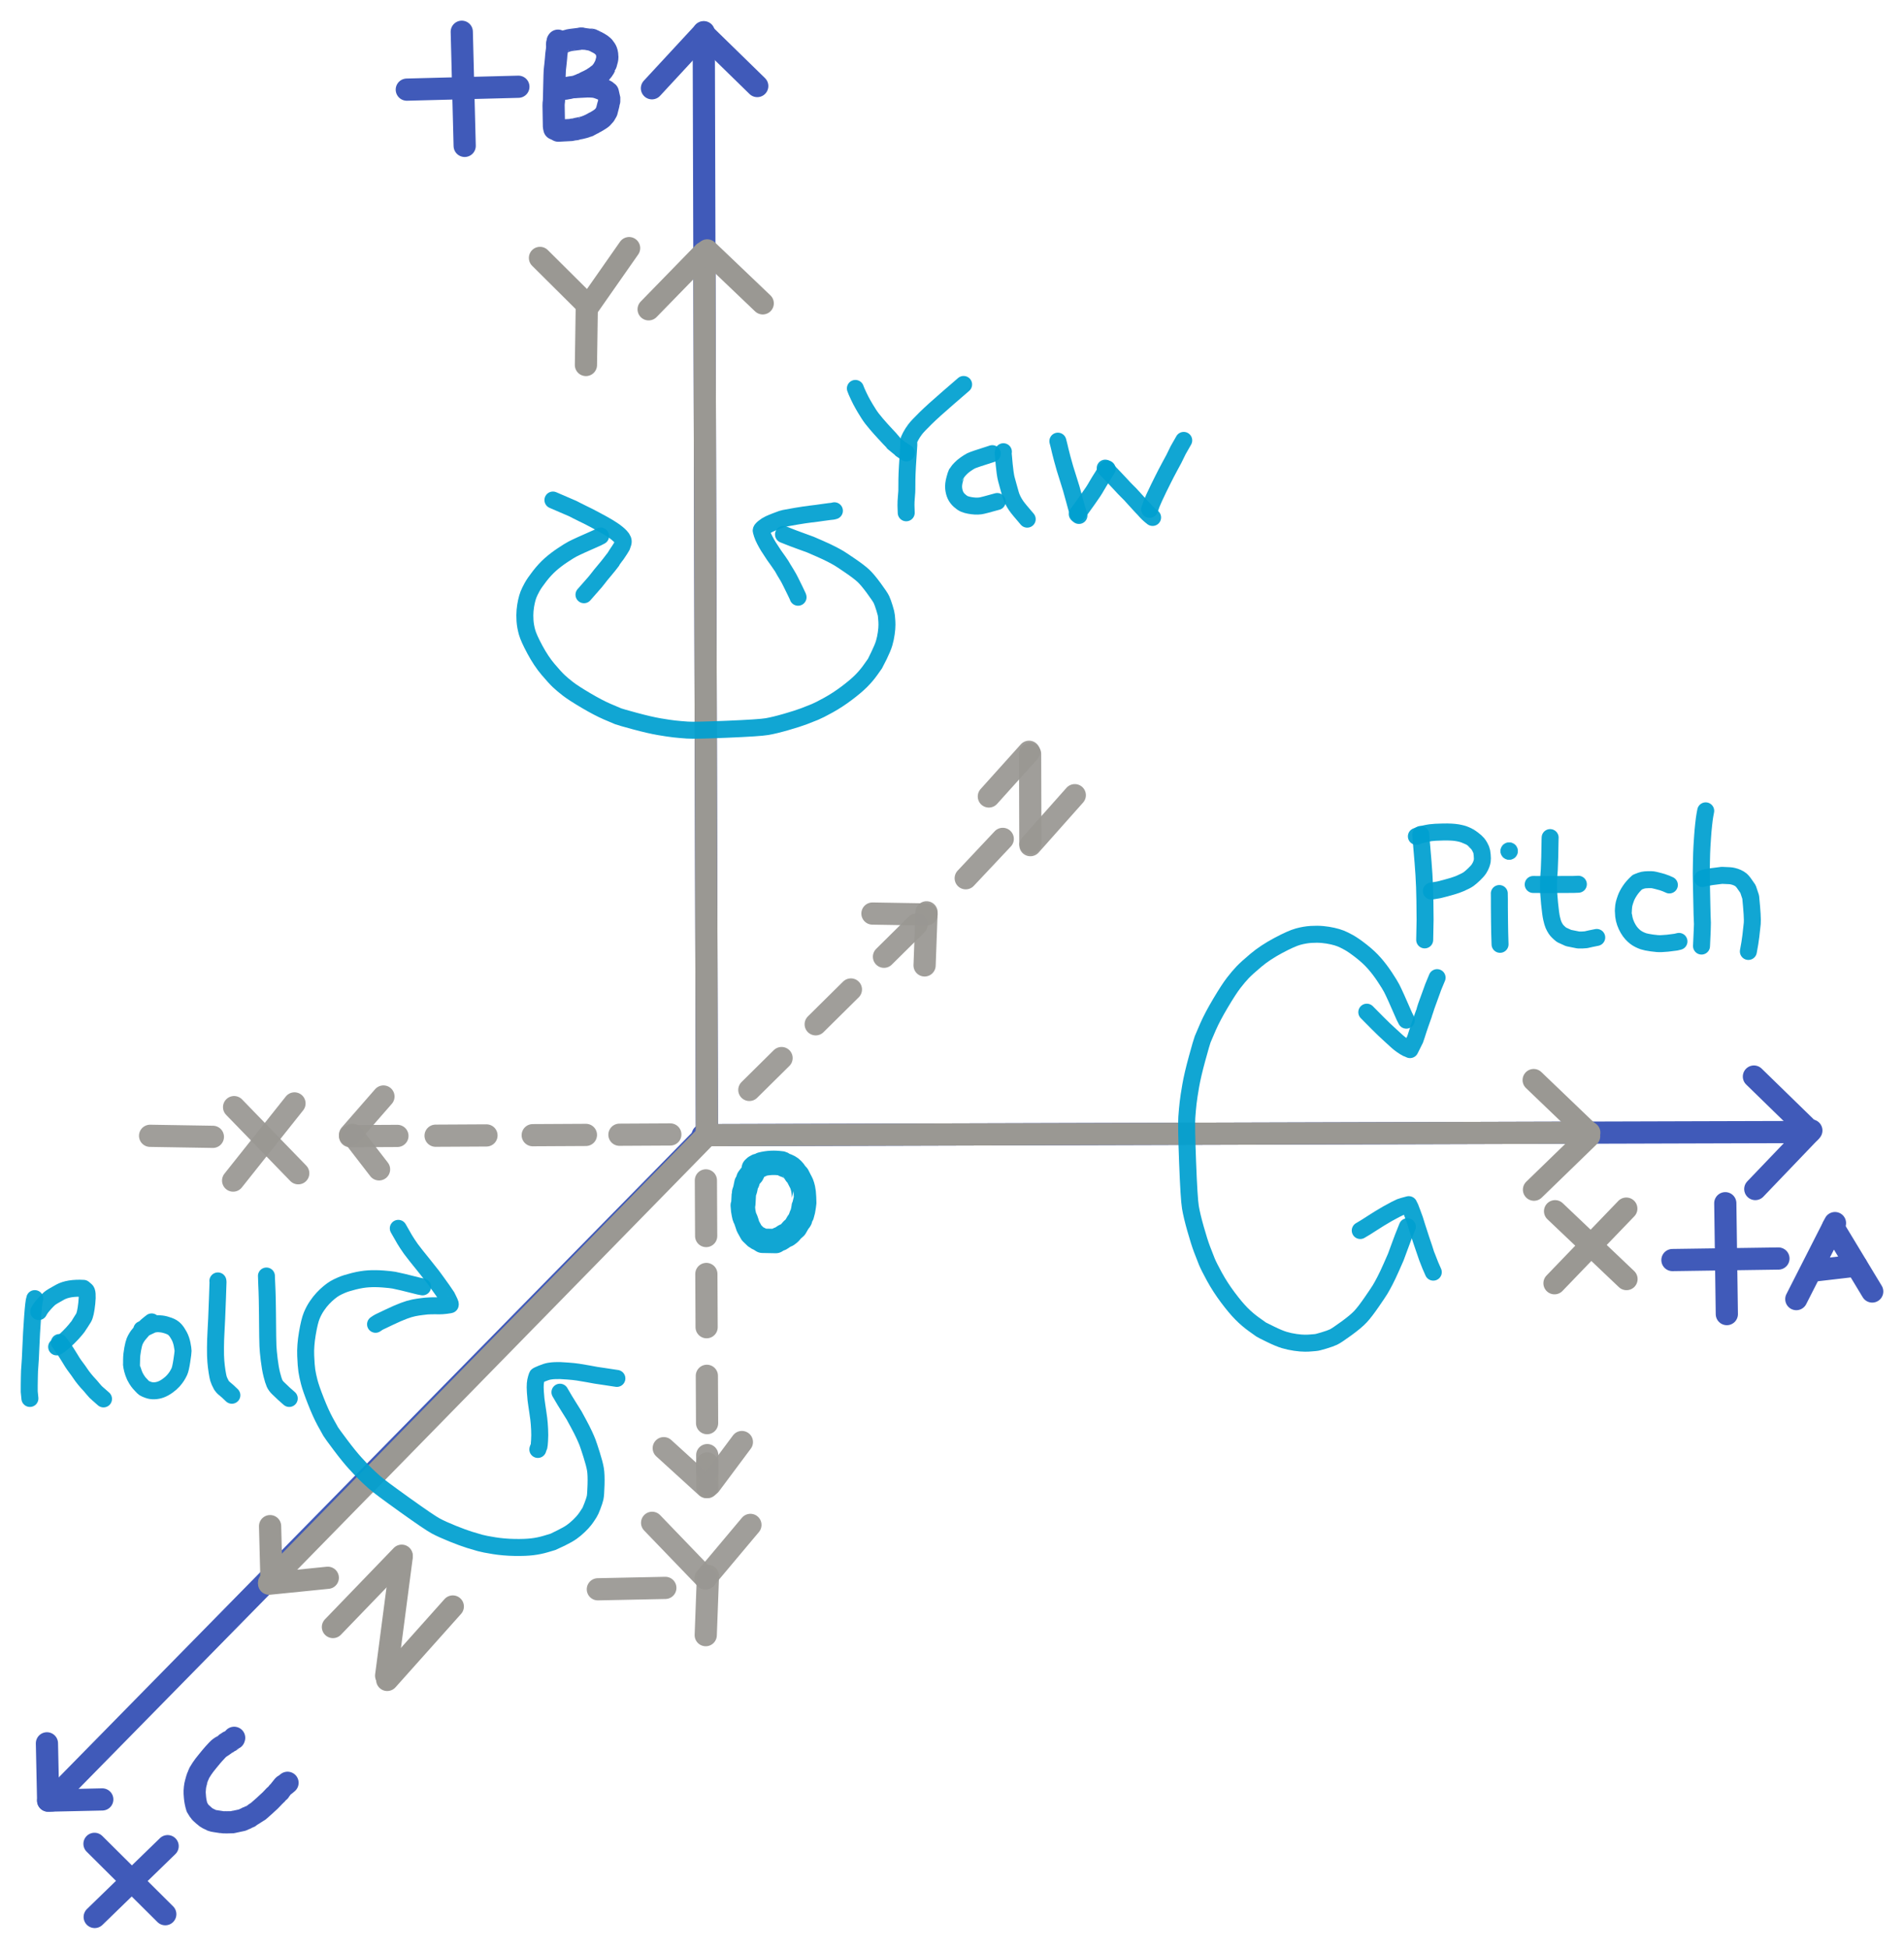 <?xml version="1.0" encoding="UTF-8" standalone="yes"?>
<svg xmlns="http://www.w3.org/2000/svg" xmlns:xlink="http://www.w3.org/1999/xlink" width="76.614mm" height="78.413mm" version="1.1" viewBox="-253.039 1371.073 398.151 407.503">
  <!--
	Exported with Concepts: Smarter Sketching
	Version: 4301 on iOS 18.6
	https://concepts.app/
	-->
  <title>7AC8F67A-E2E6-4BCC-AB7C-E992A8CE6981</title>
  <desc>Drawing exported from Concepts: Smarter Sketching</desc>
  <defs></defs>
  <g id="Pen_Copy_2" opacity="1.000">
    <path id="STROKE_f28b9731-3342-4f5b-8660-1504232d1e9a" opacity="1.000" fill="none" stroke="#405ab9" stroke-width="4.642" stroke-opacity="1.000" stroke-linecap="round" stroke-linejoin="round" d="M -105.878 1377.801 Q -105.873 1379.399 -105.871 1380.057 Q -105.870 1380.714 -105.868 1381.226 Q -105.867 1381.738 -105.866 1382.064 Q -105.865 1382.389 -105.864 1382.730 Q -105.863 1383.070 -105.862 1383.191 Q -105.862 1383.312 -105.845 1389.333 Q -105.827 1395.440 -105.812 1400.866 Q -105.794 1406.971 -105.778 1412.398 Q -105.761 1418.518 -105.745 1423.930 Q -105.726 1430.501 -105.712 1435.463 Q -105.694 1441.595 -105.679 1446.995 Q -105.660 1453.578 -105.645 1458.527 Q -105.627 1465.109 -105.612 1470.059 Q -105.593 1476.656 -105.579 1481.592 Q -105.561 1487.749 -105.546 1493.124 Q -105.528 1499.280 -105.513 1504.656 Q -105.495 1510.827 -105.479 1516.189 Q -105.462 1522.373 -105.446 1527.721 Q -105.428 1533.904 -105.413 1539.253 Q -105.394 1545.887 -105.380 1550.786 Q -105.362 1556.981 -105.347 1562.318 Q -105.329 1568.528 -105.313 1573.850 Q -105.297 1579.622 -105.280 1585.383 Q -105.263 1591.152 -105.247 1596.915 Q -105.230 1602.699 -105.214 1608.447 "></path>
    <path id="STROKE_e31361fb-0f3f-4067-9be6-466c11673b7d" opacity="1.000" fill="none" stroke="#405ab9" stroke-width="4.642" stroke-opacity="1.000" stroke-linecap="round" stroke-linejoin="round" d="M -105.214 1608.447 L -106.106 1608.450 L -105.214 1608.447 Q -99.001 1608.429 -93.681 1608.414 Q -87.908 1608.397 -82.149 1608.381 Q -76.375 1608.364 -70.617 1608.348 Q -64.831 1608.331 -59.084 1608.314 Q -52.846 1608.296 -47.552 1608.281 Q -41.753 1608.265 -36.020 1608.248 Q -30.209 1608.231 -24.487 1608.215 Q -18.676 1608.198 -12.955 1608.182 Q -7.131 1608.165 -1.423 1608.148 Q 4.402 1608.132 10.109 1608.115 Q 15.947 1608.098 21.642 1608.082 Q 27.480 1608.065 33.174 1608.049 Q 39.024 1608.032 44.706 1608.016 Q 50.557 1607.999 56.239 1607.982 Q 62.102 1607.965 67.771 1607.949 Q 73.635 1607.932 79.303 1607.916 Q 85.179 1607.899 90.836 1607.883 Q 96.724 1607.866 102.368 1607.849 Q 108.257 1607.832 113.900 1607.816 Q 119.801 1607.799 125.433 1607.783 "></path>
    <path id="STROKE_60666281-8b40-4629-a61f-54c404c5fa1b" opacity="1.000" fill="none" stroke="#405ab9" stroke-width="4.642" stroke-opacity="1.000" stroke-linecap="round" stroke-linejoin="round" d="M -105.679 1608.509 L -242.248 1747.569 "></path>
  </g>
  <g id="New_Layer_1_Copy_2" opacity="1.000">
    <path id="STROKE_74eedd66-b85e-45c5-a0d0-e3b6d80e017b" opacity="1.000" fill="none" stroke="#9a9893" stroke-width="4.642" stroke-opacity="1.000" stroke-linecap="round" stroke-linejoin="round" d="M -105.745 1423.930 Q -105.741 1425.328 -105.741 1425.321 Q -105.739 1426.111 -105.737 1426.731 Q -105.735 1427.351 -105.733 1428.076 Q -105.731 1428.801 -105.730 1429.053 Q -105.730 1429.305 -105.730 1429.205 Q -105.730 1429.104 -105.712 1435.463 Q -105.695 1441.285 -105.679 1446.995 Q -105.661 1453.186 -105.645 1458.527 Q -105.629 1464.406 -105.612 1470.060 Q -105.594 1476.295 -105.579 1481.592 Q -105.562 1487.515 -105.546 1493.124 Q -105.529 1499.069 -105.513 1504.656 Q -105.495 1510.624 -105.479 1516.189 Q -105.462 1522.178 -105.446 1527.721 Q -105.429 1533.732 -105.413 1539.253 Q -105.396 1545.287 -105.380 1550.786 Q -105.362 1556.841 -105.347 1562.318 Q -105.329 1568.396 -105.313 1573.850 Q -105.295 1580.297 -105.280 1585.383 Q -105.263 1591.170 -105.247 1596.915 Q -105.230 1602.724 -105.214 1608.447 Q -105.219 1606.465 -105.220 1606.130 L -105.214 1608.447 "></path>
    <path id="STROKE_cbb6170c-507c-4fbe-8a57-e2421f32277a" opacity="1.000" fill="none" stroke="#9a9893" stroke-width="4.642" stroke-opacity="1.000" stroke-linecap="round" stroke-linejoin="round" d="M -105.214 1608.447 L -105.216 1607.480 L -105.214 1608.447 "></path>
    <path id="STROKE_98dff67f-5972-4e4f-82cc-ba046794b6a6" opacity="1.000" fill="none" stroke="#9a9893" stroke-width="4.642" stroke-opacity="1.000" stroke-linecap="round" stroke-linejoin="round" d="M -105.214 1608.447 Q -104.234 1608.444 -103.911 1608.444 Q -103.589 1608.443 -102.955 1608.441 L -105.214 1608.447 Q -102.617 1608.440 -101.597 1608.437 L -105.214 1608.447 Q -100.922 1608.435 -100.576 1608.434 L -105.214 1608.447 Q -99.901 1608.432 -93.681 1608.414 Q -87.661 1608.397 -82.149 1608.381 Q -76.113 1608.364 -70.617 1608.348 Q -64.556 1608.330 -59.084 1608.314 Q -52.999 1608.297 -47.552 1608.281 Q -41.780 1608.265 -36.020 1608.248 Q -30.223 1608.231 -24.488 1608.215 Q -18.675 1608.198 -12.955 1608.182 Q -7.119 1608.165 -1.423 1608.148 Q 4.438 1608.131 10.109 1608.115 Q 15.995 1608.098 21.642 1608.082 Q 27.889 1608.064 33.174 1608.049 Q 39.108 1608.032 44.706 1608.016 Q 50.665 1607.998 56.239 1607.982 Q 62.222 1607.965 67.771 1607.949 Q 73.770 1607.932 79.303 1607.916 "></path>
    <path id="STROKE_60d71297-c774-44a7-8e79-ba9619d70904" opacity="1.000" fill="none" stroke="#9a9893" stroke-width="4.642" stroke-opacity="1.000" stroke-linecap="round" stroke-linejoin="round" d="M -105.592 1608.840 L -196.766 1701.997 "></path>
    <path id="STROKE_89f4a22f-2631-4bb0-804d-c10b1cfa84e9" opacity="1.000" fill="none" stroke="#9a9893" stroke-width="4.642" stroke-opacity="1.000" stroke-linecap="round" stroke-linejoin="round" d="M -196.286 1700.794 L -196.561 1690.202 "></path>
    <path id="STROKE_e51dd7e9-251a-4c09-a197-12056cbae259" opacity="1.000" fill="none" stroke="#9a9893" stroke-width="4.642" stroke-opacity="1.000" stroke-linecap="round" stroke-linejoin="round" d="M -196.765 1702.234 L -184.495 1700.997 "></path>
    <path id="STROKE_3c0aeff7-7ff1-406f-835e-e8d91d7dbf70" opacity="1.000" fill="none" stroke="#9a9893" stroke-width="4.642" stroke-opacity="1.000" stroke-linecap="round" stroke-linejoin="round" d="M -117.400 1435.754 L -105.858 1423.909 "></path>
    <path id="STROKE_838bca6e-f5d7-4141-a470-04c656d6e704" opacity="1.000" fill="none" stroke="#9a9893" stroke-width="4.642" stroke-opacity="1.000" stroke-linecap="round" stroke-linejoin="round" d="M -105.150 1423.433 L -93.543 1434.506 "></path>
    <path id="STROKE_b9a0eb70-af93-4802-8e52-4b27ff7c905c" opacity="1.000" fill="none" stroke="#9a9893" stroke-width="4.642" stroke-opacity="1.000" stroke-linecap="round" stroke-linejoin="round" d="M 67.673 1596.924 L 78.860 1607.646 "></path>
    <path id="STROKE_26f45bce-afc1-4b1a-9852-d8976c765712" opacity="1.000" fill="none" stroke="#9a9893" stroke-width="4.642" stroke-opacity="1.000" stroke-linecap="round" stroke-linejoin="round" d="M 67.739 1619.843 L 79.270 1608.657 "></path>
    <path id="STROKE_52fe446d-4661-42a1-b8e8-088bf6931e39" opacity="1.000" fill="none" stroke="#9a9893" stroke-width="4.642" stroke-opacity="1.000" stroke-linecap="round" stroke-linejoin="round" d="M 87.043 1623.805 L 72.027 1639.408 "></path>
    <path id="STROKE_9f86bc14-e86a-44b5-a913-dd9c3ee2eb67" opacity="1.000" fill="none" stroke="#9a9893" stroke-width="4.642" stroke-opacity="1.000" stroke-linecap="round" stroke-linejoin="round" d="M 72.148 1624.348 L 87.085 1638.538 "></path>
    <path id="STROKE_5fc25d06-7606-4611-b6b2-70b9820c43c9" opacity="1.000" fill="none" stroke="#9a9893" stroke-width="4.642" stroke-opacity="1.000" stroke-linecap="round" stroke-linejoin="round" d="M -140.124 1425.008 L -130.330 1434.740 "></path>
    <path id="STROKE_bbea3e2d-19da-47d1-a2ea-bdb91d2747f7" opacity="1.000" fill="none" stroke="#9a9893" stroke-width="4.642" stroke-opacity="1.000" stroke-linecap="round" stroke-linejoin="round" d="M -121.485 1422.957 L -129.883 1434.965 "></path>
    <path id="STROKE_96cbc450-9520-4d79-be1b-e2fc99c0acaa" opacity="1.000" fill="none" stroke="#9a9893" stroke-width="4.642" stroke-opacity="1.000" stroke-linecap="round" stroke-linejoin="round" d="M -130.330 1434.966 L -130.514 1447.395 "></path>
    <path id="STROKE_04a28d87-02cc-46e3-9e3f-8fad5c18fe9b" opacity="1.000" fill="none" stroke="#9a9893" stroke-width="4.642" stroke-opacity="1.000" stroke-linecap="round" stroke-linejoin="round" d="M -183.419 1711.296 L -169.037 1696.384 "></path>
    <path id="STROKE_bf281eab-9718-4fba-810a-a872c1d45da5" opacity="1.000" fill="none" stroke="#9a9893" stroke-width="4.642" stroke-opacity="1.000" stroke-linecap="round" stroke-linejoin="round" d="M -172.068 1722.357 L -158.354 1707.003 "></path>
    <path id="STROKE_4ffd72fe-e7a2-4574-8b2f-6e7809874dfb" opacity="1.000" fill="none" stroke="#9a9893" stroke-width="4.642" stroke-opacity="1.000" stroke-linecap="round" stroke-linejoin="round" d="M -169.036 1696.603 L -172.291 1721.468 "></path>
    <path id="STROKE_fb8aefa3-fc19-4b13-b3d5-b9cb1ef791ca" opacity="1.000" fill="none" stroke="#405ab9" stroke-width="4.642" stroke-opacity="1.000" stroke-linecap="round" stroke-linejoin="round" d="M 113.729 1596.189 L 125.080 1607.250 "></path>
    <path id="STROKE_29cd352b-65e3-47e5-b233-b0679ee306fc" opacity="1.000" fill="none" stroke="#405ab9" stroke-width="4.642" stroke-opacity="1.000" stroke-linecap="round" stroke-linejoin="round" d="M 125.741 1607.467 L 114.017 1619.710 "></path>
    <path id="STROKE_91973c72-7b42-447b-b160-90d429b6fc9e" opacity="1.000" fill="none" stroke="#405ab9" stroke-width="4.642" stroke-opacity="1.000" stroke-linecap="round" stroke-linejoin="round" d="M 130.679 1626.831 L 122.595 1642.725 "></path>
    <path id="STROKE_de441a1b-dd15-4565-b2a4-67d2c6898480" opacity="1.000" fill="none" stroke="#405ab9" stroke-width="4.642" stroke-opacity="1.000" stroke-linecap="round" stroke-linejoin="round" d="M 130.292 1627.608 L 138.466 1641.135 "></path>
    <path id="STROKE_0dbd7d75-2de8-4660-9c4c-c0cfaa41d96a" opacity="1.000" fill="none" stroke="#405ab9" stroke-width="4.642" stroke-opacity="1.000" stroke-linecap="round" stroke-linejoin="round" d="M 126.643 1636.711 L 135.159 1635.720 "></path>
    <path id="STROKE_903fb062-394e-4379-aa98-4f07509a942f" opacity="1.000" fill="none" stroke="#405ab9" stroke-width="4.642" stroke-opacity="1.000" stroke-linecap="round" stroke-linejoin="round" d="M -243.226 1735.616 L -242.971 1747.598 "></path>
    <path id="STROKE_9b28bba6-a6d0-4718-bd8b-dbdcf85c7eb2" opacity="1.000" fill="none" stroke="#405ab9" stroke-width="4.642" stroke-opacity="1.000" stroke-linecap="round" stroke-linejoin="round" d="M -242.971 1747.598 L -231.654 1747.347 "></path>
    <path id="STROKE_038ab553-b647-415c-be7a-5529b0c5de72" opacity="1.000" fill="none" stroke="#405ab9" stroke-width="4.642" stroke-opacity="1.000" stroke-linecap="round" stroke-linejoin="round" d="M -116.710 1389.531 L -105.931 1377.886 "></path>
    <path id="STROKE_d6dc3b5a-1309-430f-bfc5-1952194f1437" opacity="1.000" fill="none" stroke="#405ab9" stroke-width="4.642" stroke-opacity="1.000" stroke-linecap="round" stroke-linejoin="round" d="M -94.688 1389.066 L -105.731 1378.287 "></path>
    <path id="STROKE_4d1dea74-4f49-45d2-bd46-27bbd6c4bae6" opacity="1.000" fill="none" stroke="#405ab9" stroke-width="4.642" stroke-opacity="1.000" stroke-linecap="round" stroke-linejoin="round" d="M -136.356 1379.579 L -136.431 1379.694 Q -136.551 1381.159 -136.558 1381.323 Q -136.565 1381.486 -136.621 1381.842 Q -136.677 1382.198 -136.704 1382.474 Q -136.730 1382.750 -136.769 1383.302 Q -136.809 1383.854 -136.855 1384.171 Q -136.901 1384.489 -136.910 1384.721 Q -136.920 1384.952 -136.975 1385.257 Q -137.030 1385.561 -137.073 1386.880 Q -137.117 1388.200 -137.203 1392.169 Q -137.284 1392.705 -137.279 1393.099 L -137.204 1397.535 L -137.103 1398.001 "></path>
    <path id="STROKE_07e8d62d-44dc-4173-a405-74116858855e" opacity="1.000" fill="none" stroke="#405ab9" stroke-width="4.642" stroke-opacity="1.000" stroke-linecap="round" stroke-linejoin="round" d="M -136.552 1380.382 L -136.097 1380.259 Q -136.057 1380.204 -135.330 1379.932 Q -135.240 1379.827 -134.791 1379.731 Q -134.700 1379.643 -134.295 1379.568 Q -134.134 1379.451 -131.872 1379.203 Q -131.539 1379.105 -131.458 1379.138 Q -130.437 1379.169 -130.399 1379.188 Q -130.362 1379.207 -130.097 1379.260 Q -129.833 1379.313 -129.242 1379.409 Q -129.179 1379.472 -128.577 1379.709 Q -128.285 1379.898 -128.216 1379.900 Q -127.950 1380.053 -127.714 1380.180 Q -127.479 1380.308 -127.410 1380.363 Q -127.341 1380.418 -126.845 1380.826 Q -126.374 1381.410 -126.247 1381.750 Q -126.119 1382.090 -126.082 1382.407 Q -126.045 1382.724 -126.035 1383.065 Q -126.025 1383.407 -126.335 1384.420 Q -126.376 1384.458 -126.576 1385.022 L -126.633 1385.078 L -126.723 1385.321 L -126.849 1385.464 Q -126.927 1385.709 -127.137 1385.899 Q -127.340 1386.170 -127.542 1386.395 L -127.725 1386.575 Q -127.952 1386.699 -128.207 1386.900 L -128.310 1387.034 Q -128.423 1387.080 -128.599 1387.192 Q -128.776 1387.305 -129.028 1387.468 Q -129.280 1387.631 -129.349 1387.661 Q -129.418 1387.692 -129.581 1387.788 Q -129.744 1387.884 -129.926 1387.974 Q -130.109 1388.063 -130.629 1388.303 Q -130.699 1388.379 -131.072 1388.542 L -131.126 1388.593 L -131.454 1388.687 Q -131.537 1388.776 -132.073 1388.949 L -132.128 1388.996 Q -132.207 1389.056 -132.763 1389.189 Q -133.320 1389.323 -134.739 1389.505 L -134.822 1389.575 L -135.094 1389.607 L -135.725 1389.783 "></path>
    <path id="STROKE_853d1d4c-d0ad-4b0a-a218-977fff875cff" opacity="1.000" fill="none" stroke="#405ab9" stroke-width="4.642" stroke-opacity="1.000" stroke-linecap="round" stroke-linejoin="round" d="M -134.926 1389.583 L -134.255 1389.510 L -134.077 1389.434 Q -133.797 1389.414 -133.705 1389.390 Q -133.613 1389.366 -133.353 1389.325 Q -133.092 1389.285 -131.879 1389.225 Q -130.667 1389.165 -130.262 1389.144 Q -129.857 1389.123 -128.554 1389.211 L -128.437 1389.286 L -128.094 1389.336 Q -127.987 1389.433 -127.864 1389.463 Q -127.742 1389.493 -127.268 1389.679 Q -126.795 1389.865 -126.583 1389.970 Q -126.371 1390.075 -126.243 1390.156 Q -126.115 1390.237 -125.928 1390.418 Q -125.645 1391.580 -125.630 1391.695 Q -125.616 1391.811 -125.646 1392.201 L -125.674 1392.260 Q -125.678 1392.485 -126.184 1394.391 Q -126.429 1394.836 -126.591 1395.093 Q -126.658 1395.146 -126.759 1395.285 Q -126.860 1395.424 -127.100 1395.631 L -127.142 1395.700 L -127.461 1395.945 Q -127.796 1396.152 -128.180 1396.395 Q -128.564 1396.638 -128.792 1396.718 Q -129.021 1396.913 -129.186 1396.938 L -129.468 1397.092 Q -129.534 1397.164 -129.904 1397.292 L -130.017 1397.395 Q -130.486 1397.510 -130.535 1397.553 Q -130.584 1397.595 -130.923 1397.683 Q -131.262 1397.771 -131.635 1397.860 Q -132.007 1397.949 -132.431 1398.012 Q -132.634 1398.120 -132.722 1398.119 Q -132.809 1398.118 -133.324 1398.177 Q -133.447 1398.237 -133.629 1398.258 Q -133.811 1398.279 -136.296 1398.392 L -136.302 1398.392 "></path>
    <path id="STROKE_1671a808-7fe5-417f-b33b-e5672e3caeed" opacity="1.000" fill="none" stroke="#405ab9" stroke-width="4.642" stroke-opacity="1.000" stroke-linecap="round" stroke-linejoin="round" d="M -204.075 1734.461 L -204.114 1734.583 Q -204.341 1734.809 -204.365 1734.808 Q -204.390 1734.807 -204.498 1734.891 Q -204.606 1734.976 -204.854 1735.114 Q -205.102 1735.251 -205.278 1735.319 Q -205.477 1735.541 -205.748 1735.625 Q -205.817 1735.708 -207.123 1736.574 Q -207.315 1736.717 -207.654 1737.071 Q -207.993 1737.426 -208.326 1737.798 Q -208.658 1738.170 -208.744 1738.278 Q -208.830 1738.386 -209.616 1739.335 Q -210.402 1740.284 -210.818 1740.922 Q -211.233 1741.560 -211.343 1741.763 Q -211.453 1741.965 -211.581 1742.307 Q -211.708 1742.648 -211.738 1742.696 Q -211.767 1742.744 -211.825 1742.955 Q -211.883 1743.165 -212.058 1743.777 Q -212.233 1744.389 -212.274 1744.870 Q -212.315 1745.350 -212.335 1745.632 Q -212.355 1745.914 -212.267 1746.919 Q -212.178 1747.925 -211.854 1748.982 Q -211.763 1749.066 -211.532 1749.521 Q -211.449 1749.595 -211.354 1749.759 Q -211.258 1749.922 -211.008 1750.173 Q -210.759 1750.424 -210.387 1750.733 Q -210.264 1750.861 -209.929 1751.101 Q -209.594 1751.341 -208.999 1751.591 Q -208.777 1751.748 -208.492 1751.804 Q -208.207 1751.859 -208.027 1751.887 Q -207.847 1751.915 -206.657 1752.099 Q -206.496 1752.142 -205.540 1752.135 Q -204.585 1752.127 -204.406 1752.109 Q -204.228 1752.092 -204.049 1752.009 Q -203.803 1751.987 -203.298 1751.863 Q -202.794 1751.740 -202.422 1751.678 L -202.067 1751.524 Q -201.999 1751.467 -201.590 1751.325 Q -201.468 1751.181 -200.902 1751.002 Q -200.335 1750.686 -200.307 1750.658 Q -200.280 1750.630 -199.196 1749.955 Q -199.095 1749.854 -198.551 1749.397 Q -198.007 1748.941 -197.696 1748.638 Q -197.384 1748.335 -197.113 1748.095 Q -196.843 1747.856 -196.567 1747.597 Q -196.292 1747.339 -195.931 1746.937 Q -195.570 1746.535 -195.475 1746.476 Q -195.381 1746.417 -195.262 1746.291 Q -195.144 1746.166 -194.948 1745.899 L -194.596 1745.608 L -194.410 1745.284 Q -194.248 1745.155 -194.120 1744.922 Q -193.969 1744.806 -193.853 1744.587 L -193.690 1744.426 L -193.436 1744.304 L -192.913 1743.869 "></path>
    <path id="STROKE_18c72c28-2c29-4ef4-b9bd-63bc24456135" opacity="1.000" fill="none" stroke="#405ab9" stroke-width="4.642" stroke-opacity="1.000" stroke-linecap="round" stroke-linejoin="round" d="M 96.690 1634.559 L 118.856 1634.241 "></path>
    <path id="STROKE_1004dfe4-2663-489b-a8e7-1d7c0e601c71" opacity="1.000" fill="none" stroke="#405ab9" stroke-width="4.642" stroke-opacity="1.000" stroke-linecap="round" stroke-linejoin="round" d="M 107.742 1622.674 L 108.065 1645.862 "></path>
    <path id="STROKE_31dab56a-259f-4dea-b642-2e687b9733ad" opacity="1.000" fill="none" stroke="#405ab9" stroke-width="4.642" stroke-opacity="1.000" stroke-linecap="round" stroke-linejoin="round" d="M -156.477 1377.713 L -155.869 1401.580 "></path>
    <path id="STROKE_c822cc19-d1c5-43a6-8006-b207b2617310" opacity="1.000" fill="none" stroke="#405ab9" stroke-width="4.642" stroke-opacity="1.000" stroke-linecap="round" stroke-linejoin="round" d="M -167.973 1389.817 L -144.639 1389.212 "></path>
    <path id="STROKE_ef180200-4f9a-4d5a-854d-160f1ef5ddff" opacity="1.000" fill="none" stroke="#405ab9" stroke-width="4.642" stroke-opacity="1.000" stroke-linecap="round" stroke-linejoin="round" d="M -217.987 1757.118 L -233.237 1771.927 "></path>
    <path id="STROKE_a0238b78-1b5f-4219-ad94-19bbdaec7ada" opacity="1.000" fill="none" stroke="#405ab9" stroke-width="4.642" stroke-opacity="1.000" stroke-linecap="round" stroke-linejoin="round" d="M -233.281 1756.634 L -218.479 1771.347 "></path>
    <path id="STROKE_a318ca54-e577-41c1-8dbe-d7cf8871939b" opacity="0.930" fill="none" stroke="#9a9893" stroke-width="4.642" stroke-opacity="1.000" stroke-linecap="round" stroke-linejoin="round" d="M -96.191 1598.837 L -96.303 1598.948 Q -96.422 1599.065 -96.229 1598.875 Q -96.037 1598.685 -95.495 1598.148 Q -94.953 1597.612 -94.719 1597.381 Q -94.485 1597.150 -94.387 1597.053 Q -94.290 1596.957 -93.728 1596.400 Q -93.165 1595.844 -92.778 1595.461 Q -92.391 1595.078 -91.969 1594.661 Q -91.547 1594.243 -91.279 1593.978 Q -91.011 1593.714 -89.604 1592.321 Q -89.713 1592.429 -89.822 1592.537 "></path>
    <path id="STROKE_7c5467ee-c4b0-49fb-a214-34edd038bf42" opacity="0.930" fill="none" stroke="#9a9893" stroke-width="4.642" stroke-opacity="1.000" stroke-linecap="round" stroke-linejoin="round" d="M -82.467 1585.261 Q -82.370 1585.165 -82.461 1585.256 Q -82.553 1585.346 -81.827 1584.628 Q -81.101 1583.911 -80.189 1583.008 Q -79.276 1582.105 -78.658 1581.494 Q -78.041 1580.883 -77.779 1580.624 Q -77.517 1580.365 -77.354 1580.203 Q -77.190 1580.042 -76.980 1579.834 Q -76.770 1579.626 -76.684 1579.541 Q -76.598 1579.456 -76.434 1579.294 Q -76.270 1579.131 -76.351 1579.212 Q -76.433 1579.293 -75.105 1577.980 Q -75.410 1578.281 -75.493 1578.363 Q -75.576 1578.445 -75.650 1578.518 Q -75.723 1578.591 -75.993 1578.857 "></path>
    <path id="STROKE_f4741b76-6d98-4ac6-92c0-1ef52ac978ab" opacity="0.930" fill="none" stroke="#9a9893" stroke-width="4.642" stroke-opacity="1.000" stroke-linecap="round" stroke-linejoin="round" d="M -68.188 1571.137 Q -68.056 1571.007 -67.208 1570.167 Q -66.359 1569.328 -61.382 1564.405 L -61.495 1564.517 "></path>
    <path id="STROKE_d80c5157-16f9-4bf9-88b5-20e647c260d6" opacity="0.930" fill="none" stroke="#9a9893" stroke-width="4.642" stroke-opacity="1.000" stroke-linecap="round" stroke-linejoin="round" d="M -70.599 1562.104 L -59.285 1562.290 "></path>
    <path id="STROKE_9a9b5a5d-a842-4d13-9d63-b5fcad4a3954" opacity="0.930" fill="none" stroke="#9a9893" stroke-width="4.642" stroke-opacity="1.000" stroke-linecap="round" stroke-linejoin="round" d="M -59.286 1561.845 L -59.695 1572.948 "></path>
    <path id="STROKE_614fae9b-a667-404c-98eb-86933c5928de" opacity="0.930" fill="none" stroke="#9a9893" stroke-width="4.642" stroke-opacity="1.000" stroke-linecap="round" stroke-linejoin="round" d="M -51.095 1554.722 L -43.352 1546.492 "></path>
    <path id="STROKE_d28a5e0b-4e58-456a-97ee-683ac696bd94" opacity="0.930" fill="none" stroke="#9a9893" stroke-width="4.642" stroke-opacity="1.000" stroke-linecap="round" stroke-linejoin="round" d="M -46.258 1537.622 L -37.853 1528.275 "></path>
    <path id="STROKE_2eb75a8d-98c0-4f75-844a-568650ab5b38" opacity="0.930" fill="none" stroke="#9a9893" stroke-width="4.642" stroke-opacity="1.000" stroke-linecap="round" stroke-linejoin="round" d="M -37.631 1528.719 L -37.578 1547.365 "></path>
    <path id="STROKE_9dd09dfa-ed47-41c0-b905-1893c909baae" opacity="0.930" fill="none" stroke="#9a9893" stroke-width="4.642" stroke-opacity="1.000" stroke-linecap="round" stroke-linejoin="round" d="M -37.576 1547.802 L -28.287 1537.352 "></path>
    <path id="STROKE_a1567e65-5541-4275-9f9d-2fde306e2dfb" opacity="0.930" fill="none" stroke="#9a9893" stroke-width="4.642" stroke-opacity="1.000" stroke-linecap="round" stroke-linejoin="round" d="M -179.841 1608.653 Q -179.520 1608.651 -179.119 1608.649 Q -178.719 1608.647 -178.461 1608.645 Q -178.204 1608.644 -177.932 1608.643 Q -177.660 1608.641 -177.691 1608.641 Q -177.722 1608.641 -177.545 1608.641 Q -177.367 1608.640 -177.314 1608.639 Q -177.261 1608.639 -177.086 1608.638 Q -176.910 1608.637 -176.846 1608.637 Q -176.782 1608.636 -176.602 1608.635 Q -176.423 1608.635 -176.359 1608.634 Q -176.295 1608.634 -176.120 1608.633 Q -175.945 1608.632 -175.878 1608.632 Q -175.812 1608.631 -175.635 1608.630 Q -175.457 1608.630 -175.393 1608.629 Q -175.329 1608.629 -175.154 1608.628 Q -174.979 1608.627 -174.912 1608.627 Q -174.846 1608.626 -174.668 1608.625 Q -174.491 1608.624 -174.427 1608.624 Q -174.363 1608.624 -174.184 1608.623 Q -174.004 1608.622 -173.940 1608.621 Q -173.876 1608.621 -173.701 1608.620 Q -173.526 1608.619 -173.461 1608.619 Q -173.397 1608.619 -173.218 1608.618 Q -173.038 1608.617 -172.974 1608.616 Q -172.911 1608.616 -172.735 1608.615 Q -172.560 1608.614 -172.493 1608.614 Q -172.427 1608.613 -172.250 1608.612 Q -172.073 1608.611 -172.009 1608.611 Q -171.945 1608.611 -171.769 1608.610 Q -171.593 1608.609 -171.527 1608.609 Q -171.460 1608.608 -171.283 1608.607 Q -171.106 1608.606 -171.042 1608.606 Q -170.977 1608.606 -170.798 1608.605 Q -170.618 1608.604 -170.555 1608.604 Q -170.491 1608.603 -170.343 1608.602 Q -170.194 1608.602 -169.933 1608.600 "></path>
    <path id="STROKE_5ede2217-917c-4b7b-b736-f9a5944bdc34" opacity="0.930" fill="none" stroke="#9a9893" stroke-width="4.642" stroke-opacity="1.000" stroke-linecap="round" stroke-linejoin="round" d="M -161.951 1608.558 Q -161.321 1608.554 -160.944 1608.552 Q -160.567 1608.550 -160.158 1608.548 Q -159.748 1608.546 -159.785 1608.546 Q -159.822 1608.546 -159.590 1608.545 Q -159.359 1608.544 -159.264 1608.543 Q -159.170 1608.543 -159.231 1608.543 Q -159.292 1608.544 -158.568 1608.540 Q -157.844 1608.536 -157.114 1608.532 Q -156.383 1608.528 -156.141 1608.527 Q -155.900 1608.526 -155.976 1608.526 Q -156.052 1608.526 -155.861 1608.525 Q -155.669 1608.524 -154.281 1608.517 Q -152.893 1608.510 -151.311 1608.501 "></path>
    <path id="STROKE_414f2e9b-5610-4e95-a6b7-45315c321c77" opacity="0.930" fill="none" stroke="#9a9893" stroke-width="4.642" stroke-opacity="1.000" stroke-linecap="round" stroke-linejoin="round" d="M -141.642 1608.450 Q -141.558 1608.449 -140.654 1608.445 Q -139.751 1608.440 -139.007 1608.436 Q -138.263 1608.432 -137.810 1608.430 Q -137.358 1608.427 -136.957 1608.425 Q -136.556 1608.423 -136.366 1608.422 Q -136.177 1608.421 -135.990 1608.420 Q -135.804 1608.419 -135.692 1608.418 Q -135.580 1608.418 -135.409 1608.417 Q -135.238 1608.416 -135.125 1608.415 Q -135.012 1608.415 -135.173 1608.416 Q -135.334 1608.417 -134.473 1608.412 Q -133.611 1608.407 -132.957 1608.404 Q -132.303 1608.400 -131.980 1608.399 Q -131.658 1608.397 -131.449 1608.396 Q -131.240 1608.395 -131.024 1608.394 Q -130.807 1608.392 -130.516 1608.391 "></path>
    <path id="STROKE_c2ff0cad-c70e-4750-9314-38ffda6f366b" opacity="0.930" fill="none" stroke="#9a9893" stroke-width="4.642" stroke-opacity="1.000" stroke-linecap="round" stroke-linejoin="round" d="M -123.507 1608.354 Q -122.849 1608.350 -121.417 1608.343 Q -119.984 1608.335 -119.036 1608.330 Q -118.087 1608.325 -117.381 1608.321 Q -116.676 1608.317 -116.474 1608.316 Q -116.272 1608.315 -115.858 1608.313 Q -115.445 1608.311 -115.507 1608.311 Q -115.569 1608.312 -115.519 1608.311 Q -115.469 1608.311 -112.866 1608.297 L -113.107 1608.298 "></path>
    <path id="STROKE_ba370a54-0a47-4e55-8eb4-6374d60c0b09" opacity="0.930" fill="none" stroke="#9a9893" stroke-width="4.642" stroke-opacity="1.000" stroke-linecap="round" stroke-linejoin="round" d="M -172.855 1600.362 L -179.841 1608.364 "></path>
    <path id="STROKE_8f589116-3b8a-4bb4-868f-9fce304a00eb" opacity="0.930" fill="none" stroke="#9a9893" stroke-width="4.642" stroke-opacity="1.000" stroke-linecap="round" stroke-linejoin="round" d="M -179.361 1608.362 L -173.777 1615.597 "></path>
    <path id="STROKE_7062b6e0-9230-49e4-97e3-db7745bcab38" opacity="0.930" fill="none" stroke="#9a9893" stroke-width="4.642" stroke-opacity="1.000" stroke-linecap="round" stroke-linejoin="round" d="M -221.655 1608.579 L -208.526 1608.794 "></path>
    <path id="STROKE_0998d686-945a-4d53-b636-ac1c3d6d6b2d" opacity="0.930" fill="none" stroke="#9a9893" stroke-width="4.642" stroke-opacity="1.000" stroke-linecap="round" stroke-linejoin="round" d="M -191.459 1601.806 L -204.289 1617.940 "></path>
    <path id="STROKE_ca2ba61f-e45a-48e0-9471-c5f3f56fd636" opacity="0.930" fill="none" stroke="#9a9893" stroke-width="4.642" stroke-opacity="1.000" stroke-linecap="round" stroke-linejoin="round" d="M -204.088 1602.582 L -190.674 1616.412 "></path>
    <path id="STROKE_359f0eca-9958-4aa4-ad1d-4a6a433b4642" opacity="0.930" fill="none" stroke="#9a9893" stroke-width="4.642" stroke-opacity="1.000" stroke-linecap="round" stroke-linejoin="round" d="M -105.429 1617.899 Q -105.427 1618.356 -105.425 1618.740 Q -105.423 1619.125 -105.421 1619.478 Q -105.419 1619.832 -105.419 1619.935 Q -105.418 1620.037 -105.417 1620.226 Q -105.416 1620.415 -105.416 1620.479 Q -105.416 1620.543 -105.415 1620.726 Q -105.414 1620.909 -105.414 1620.974 Q -105.413 1621.039 -105.412 1621.222 Q -105.412 1621.406 -105.411 1621.470 Q -105.411 1621.535 -105.410 1621.719 Q -105.409 1621.902 -105.409 1621.967 Q -105.408 1622.031 -105.408 1622.209 Q -105.407 1622.386 -105.406 1622.455 Q -105.406 1622.523 -105.405 1622.703 Q -105.404 1622.884 -105.404 1622.952 Q -105.404 1623.020 -105.403 1623.200 Q -105.402 1623.380 -105.401 1623.448 Q -105.401 1623.516 -105.400 1623.696 Q -105.399 1623.876 -105.399 1623.944 Q -105.399 1624.013 -105.398 1624.193 Q -105.397 1624.373 -105.397 1624.438 Q -105.396 1624.503 -105.395 1624.687 Q -105.394 1624.871 -105.394 1624.935 Q -105.394 1625.000 -105.393 1625.183 Q -105.392 1625.367 -105.392 1625.431 Q -105.391 1625.496 -105.390 1625.680 Q -105.390 1625.863 -105.389 1625.928 Q -105.389 1625.992 -105.388 1626.176 Q -105.387 1626.359 -105.387 1626.424 Q -105.386 1626.489 -105.386 1626.666 Q -105.385 1626.844 -105.384 1626.912 Q -105.384 1626.981 -105.383 1627.161 Q -105.382 1627.341 -105.382 1627.409 Q -105.382 1627.477 -105.381 1627.657 Q -105.380 1627.837 -105.379 1627.905 Q -105.379 1627.974 -105.378 1628.153 Q -105.377 1628.333 -105.377 1628.402 Q -105.377 1628.470 -105.376 1628.650 Q -105.375 1628.830 -105.375 1628.895 Q -105.374 1628.960 -105.373 1629.116 Q -105.373 1629.271 -105.371 1629.538 "></path>
    <path id="STROKE_2bbef7ff-bd8e-418c-b7a5-78db1222e95c" opacity="0.930" fill="none" stroke="#9a9893" stroke-width="4.642" stroke-opacity="1.000" stroke-linecap="round" stroke-linejoin="round" d="M -105.332 1637.470 Q -105.329 1638.099 -105.327 1638.541 Q -105.325 1638.982 -105.324 1639.174 Q -105.323 1639.366 -105.322 1639.549 Q -105.321 1639.732 -105.321 1639.797 Q -105.320 1639.862 -105.319 1640.040 Q -105.319 1640.217 -105.318 1640.286 Q -105.318 1640.354 -105.317 1640.534 Q -105.316 1640.714 -105.316 1640.782 Q -105.315 1640.851 -105.315 1641.031 Q -105.314 1641.210 -105.313 1641.279 Q -105.313 1641.347 -105.312 1641.527 Q -105.311 1641.707 -105.311 1641.775 Q -105.311 1641.844 -105.310 1642.024 Q -105.309 1642.204 -105.308 1642.269 Q -105.308 1642.334 -105.307 1642.518 Q -105.306 1642.701 -105.306 1642.766 Q -105.306 1642.830 -105.305 1643.014 Q -105.304 1643.197 -105.304 1643.262 Q -105.303 1643.327 -105.302 1643.510 Q -105.301 1643.693 -105.301 1643.758 Q -105.301 1643.823 -105.300 1644.007 Q -105.299 1644.190 -105.299 1644.255 Q -105.298 1644.319 -105.297 1644.497 Q -105.297 1644.674 -105.296 1644.743 Q -105.296 1644.811 -105.295 1644.991 Q -105.294 1645.172 -105.294 1645.240 Q -105.293 1645.308 -105.293 1645.488 Q -105.292 1645.668 -105.291 1645.736 Q -105.291 1645.804 -105.290 1645.985 Q -105.289 1646.165 -105.289 1646.230 Q -105.289 1646.295 -105.288 1646.479 Q -105.287 1646.662 -105.286 1646.727 Q -105.286 1646.792 -105.285 1646.975 Q -105.284 1647.159 -105.284 1647.223 Q -105.284 1647.287 -105.283 1647.471 Q -105.282 1647.654 -105.282 1647.719 Q -105.281 1647.783 -105.280 1647.967 Q -105.279 1648.151 -105.279 1648.204 Q -105.279 1648.258 -105.277 1648.603 "></path>
    <path id="STROKE_a70cddb2-3898-4ff0-9cd6-4e1a96adc5e5" opacity="0.930" fill="none" stroke="#9a9893" stroke-width="4.642" stroke-opacity="1.000" stroke-linecap="round" stroke-linejoin="round" d="M -105.227 1658.765 Q -105.224 1659.395 -105.222 1659.835 Q -105.220 1660.276 -105.219 1660.468 Q -105.218 1660.660 -105.217 1660.844 Q -105.216 1661.027 -105.215 1661.092 Q -105.215 1661.157 -105.214 1661.341 Q -105.213 1661.524 -105.213 1661.589 Q -105.213 1661.653 -105.212 1661.831 Q -105.211 1662.008 -105.211 1662.077 Q -105.210 1662.145 -105.209 1662.325 Q -105.209 1662.506 -105.208 1662.574 Q -105.208 1662.642 -105.207 1662.822 Q -105.206 1663.002 -105.206 1663.070 Q -105.205 1663.138 -105.204 1663.318 Q -105.204 1663.498 -105.203 1663.566 Q -105.203 1663.635 -105.202 1663.815 Q -105.201 1663.995 -105.201 1664.060 Q -105.201 1664.125 -105.200 1664.309 Q -105.199 1664.492 -105.198 1664.557 Q -105.198 1664.622 -105.197 1664.805 Q -105.196 1664.989 -105.196 1665.053 Q -105.196 1665.118 -105.195 1665.302 Q -105.194 1665.485 -105.193 1665.550 Q -105.193 1665.614 -105.192 1665.798 Q -105.191 1665.981 -105.191 1666.046 Q -105.191 1666.111 -105.190 1666.289 Q -105.189 1666.466 -105.189 1666.535 Q -105.188 1666.603 -105.187 1666.783 Q -105.186 1666.963 -105.186 1667.031 Q -105.186 1667.100 -105.185 1667.280 Q -105.184 1667.459 -105.184 1667.528 Q -105.183 1667.596 -105.182 1667.776 Q -105.182 1667.956 -105.181 1668.024 Q -105.181 1668.092 -105.180 1668.245 Q -105.179 1668.397 -105.178 1668.663 "></path>
    <path id="STROKE_2dd19ba2-9ccd-413f-97ff-56787768d092" opacity="0.930" fill="none" stroke="#9a9893" stroke-width="4.642" stroke-opacity="1.000" stroke-linecap="round" stroke-linejoin="round" d="M -105.145 1675.349 Q -105.142 1675.938 -105.139 1676.579 Q -105.136 1677.220 -105.134 1677.657 Q -105.132 1678.094 -105.129 1678.571 "></path>
    <path id="STROKE_99b55c33-4d3b-43c7-a70a-ae71887ab5b8" opacity="0.930" fill="none" stroke="#9a9893" stroke-width="4.642" stroke-opacity="1.000" stroke-linecap="round" stroke-linejoin="round" d="M -105.136 1677.091 Q -105.132 1677.905 -105.129 1678.611 Q -105.125 1679.318 -105.122 1679.956 Q -105.119 1680.593 -105.117 1680.968 Q -105.115 1681.342 -105.115 1681.403 Q -105.115 1681.465 -105.114 1681.617 Q -105.113 1681.768 -105.112 1682.035 "></path>
    <path id="STROKE_26e5242e-f5db-4584-8953-c082b68b3005" opacity="0.930" fill="none" stroke="#9a9893" stroke-width="4.642" stroke-opacity="1.000" stroke-linecap="round" stroke-linejoin="round" d="M -114.240 1673.896 L -105.304 1682.036 "></path>
    <path id="STROKE_fbe2ff73-2f03-43e6-876f-9f83eb01d781" opacity="0.930" fill="none" stroke="#9a9893" stroke-width="4.642" stroke-opacity="1.000" stroke-linecap="round" stroke-linejoin="round" d="M -104.562 1681.547 L -97.901 1672.612 "></path>
    <path id="STROKE_a37d25fe-ce47-4950-a64e-ad3b1477a2c7" opacity="0.930" fill="none" stroke="#9a9893" stroke-width="4.642" stroke-opacity="1.000" stroke-linecap="round" stroke-linejoin="round" d="M -116.672 1689.504 L -105.495 1701.112 "></path>
    <path id="STROKE_af13c10a-9ba7-4e91-8212-3d6d8c8ff7a1" opacity="0.930" fill="none" stroke="#9a9893" stroke-width="4.642" stroke-opacity="1.000" stroke-linecap="round" stroke-linejoin="round" d="M -105.495 1701.112 L -96.117 1689.941 "></path>
    <path id="STROKE_081f5aeb-7033-459b-b791-b98cf95a334b" opacity="0.930" fill="none" stroke="#9a9893" stroke-width="4.642" stroke-opacity="1.000" stroke-linecap="round" stroke-linejoin="round" d="M -104.999 1700.614 L -105.461 1712.995 "></path>
    <path id="STROKE_291a7f9c-692f-441c-92a4-cabf02d0e5e1" opacity="0.930" fill="none" stroke="#9a9893" stroke-width="4.642" stroke-opacity="1.000" stroke-linecap="round" stroke-linejoin="round" d="M -128.021 1703.405 L -113.910 1703.112 "></path>
  </g>
  <g id="Pen" opacity="1.000">
    <path id="STROKE_dde20ccd-0d75-4f5f-afd7-01343fe64cd6" opacity="0.930" fill="none" stroke="#00a0d0" stroke-width="3.552" stroke-opacity="1.000" stroke-linecap="round" stroke-linejoin="round" d="M 41.041 1584.395 L 40.635 1583.599 Q 39.610 1581.240 38.978 1579.837 Q 38.346 1578.434 37.978 1577.719 Q 37.609 1577.005 36.560 1575.411 Q 35.510 1573.818 34.374 1572.523 Q 33.238 1571.229 31.634 1569.972 Q 30.030 1568.715 29.008 1568.151 Q 27.986 1567.587 27.299 1567.314 Q 26.612 1567.041 25.621 1566.818 Q 24.629 1566.595 23.531 1566.489 Q 22.432 1566.384 21.128 1566.466 Q 19.823 1566.548 18.421 1566.929 Q 17.019 1567.310 14.270 1568.777 Q 11.521 1570.245 9.589 1571.873 Q 7.657 1573.500 6.813 1574.386 Q 5.969 1575.272 4.950 1576.586 Q 3.932 1577.900 2.203 1580.809 Q 0.474 1583.718 -0.428 1585.785 Q -1.330 1587.852 -1.543 1588.391 Q -1.757 1588.929 -2.703 1592.383 Q -3.649 1595.837 -4.040 1598.086 Q -4.431 1600.335 -4.584 1601.665 Q -4.737 1602.995 -4.861 1604.733 Q -4.986 1606.470 -4.696 1614.118 Q -4.406 1621.765 -4.107 1623.538 Q -3.807 1625.310 -3.033 1628.041 Q -2.260 1630.772 -1.686 1632.293 Q -1.111 1633.815 -0.685 1634.861 Q -0.258 1635.908 0.931 1638.076 Q 2.120 1640.245 3.717 1642.380 Q 5.315 1644.516 6.558 1645.771 Q 7.802 1647.026 9.166 1648.003 Q 10.531 1648.979 10.678 1649.082 Q 10.824 1649.185 12.624 1650.066 Q 14.424 1650.947 15.514 1651.273 Q 16.603 1651.599 17.820 1651.774 Q 19.037 1651.948 19.844 1651.945 Q 20.650 1651.943 21.147 1651.889 Q 21.644 1651.836 22.039 1651.814 Q 22.434 1651.793 23.783 1651.384 Q 25.133 1650.974 25.795 1650.667 Q 26.456 1650.359 28.507 1648.863 Q 30.558 1647.367 31.476 1646.373 Q 32.395 1645.379 33.777 1643.378 Q 35.159 1641.377 35.563 1640.712 Q 35.967 1640.046 36.561 1638.905 Q 37.155 1637.763 37.919 1636.034 Q 38.682 1634.304 38.841 1633.933 Q 38.999 1633.562 39.650 1631.739 Q 40.300 1629.916 41.256 1627.590 "></path>
    <path id="STROKE_513ea535-3021-4a66-9c28-b69602825213" opacity="0.930" fill="none" stroke="#00a0d0" stroke-width="3.552" stroke-opacity="1.000" stroke-linecap="round" stroke-linejoin="round" d="M -127.443 1483.162 L -128.146 1483.524 Q -130.232 1484.439 -131.472 1485.003 Q -132.712 1485.567 -133.344 1485.896 Q -133.975 1486.225 -135.383 1487.159 Q -136.790 1488.093 -137.933 1489.103 Q -139.075 1490.113 -140.183 1491.537 Q -141.291 1492.961 -141.787 1493.868 Q -142.283 1494.775 -142.522 1495.384 Q -142.762 1495.993 -142.956 1496.872 Q -143.151 1497.750 -143.241 1498.723 Q -143.330 1499.696 -143.253 1500.851 Q -143.177 1502.005 -142.835 1503.246 Q -142.493 1504.486 -141.185 1506.915 Q -139.877 1509.344 -138.430 1511.050 Q -136.982 1512.755 -136.195 1513.500 Q -135.408 1514.244 -134.242 1515.142 Q -133.075 1516.039 -130.494 1517.561 Q -127.913 1519.082 -126.080 1519.874 Q -124.247 1520.666 -123.769 1520.854 Q -123.292 1521.041 -120.231 1521.867 Q -117.170 1522.694 -115.177 1523.033 Q -113.185 1523.372 -112.006 1523.503 Q -110.828 1523.634 -109.290 1523.739 Q -107.751 1523.844 -100.981 1523.563 Q -94.210 1523.282 -92.642 1523.011 Q -91.073 1522.740 -88.658 1522.046 Q -86.243 1521.353 -84.897 1520.839 Q -83.552 1520.326 -82.627 1519.945 Q -81.702 1519.564 -79.786 1518.504 Q -77.870 1517.444 -75.984 1516.023 Q -74.099 1514.603 -72.991 1513.497 Q -71.883 1512.392 -71.023 1511.181 Q -70.163 1509.970 -70.073 1509.840 Q -69.982 1509.709 -69.207 1508.113 Q -68.433 1506.517 -68.148 1505.551 Q -67.863 1504.585 -67.712 1503.507 Q -67.562 1502.429 -67.566 1501.715 Q -67.571 1501.001 -67.620 1500.561 Q -67.669 1500.121 -67.689 1499.771 Q -67.710 1499.422 -68.076 1498.228 Q -68.443 1497.035 -68.718 1496.450 Q -68.993 1495.865 -70.324 1494.054 Q -71.654 1492.243 -72.537 1491.433 Q -73.420 1490.623 -75.196 1489.406 Q -76.972 1488.189 -77.563 1487.833 Q -78.153 1487.477 -79.166 1486.955 Q -80.179 1486.432 -81.712 1485.762 Q -83.246 1485.091 -83.575 1484.953 Q -83.904 1484.814 -85.520 1484.243 Q -87.136 1483.673 -89.199 1482.834 "></path>
    <path id="STROKE_f22170ff-5f1f-4fe4-a7cd-d112c24a0a59" opacity="0.930" fill="none" stroke="#00a0d0" stroke-width="3.552" stroke-opacity="1.000" stroke-linecap="round" stroke-linejoin="round" d="M -164.673 1640.163 L -165.409 1640.023 Q -167.497 1639.491 -168.751 1639.190 Q -170.005 1638.888 -170.668 1638.766 Q -171.330 1638.643 -172.925 1638.520 Q -174.519 1638.397 -175.960 1638.485 Q -177.400 1638.573 -179.056 1638.990 Q -180.713 1639.408 -181.611 1639.795 Q -182.509 1640.183 -183.043 1640.498 Q -183.576 1640.813 -184.233 1641.355 Q -184.890 1641.897 -185.523 1642.571 Q -186.157 1643.244 -186.772 1644.151 Q -187.388 1645.057 -187.855 1646.181 Q -188.323 1647.306 -188.762 1649.880 Q -189.201 1652.455 -189.114 1654.570 Q -189.028 1656.686 -188.874 1657.700 Q -188.721 1658.714 -188.373 1660.063 Q -188.026 1661.412 -186.986 1664.050 Q -185.947 1666.689 -185.040 1668.348 Q -184.134 1670.007 -183.887 1670.424 Q -183.640 1670.842 -181.838 1673.242 Q -180.035 1675.642 -178.746 1677.055 Q -177.457 1678.469 -176.654 1679.253 Q -175.852 1680.037 -174.765 1681.012 Q -173.678 1681.986 -168.463 1685.720 Q -163.248 1689.454 -161.920 1690.166 Q -160.592 1690.877 -158.386 1691.767 Q -156.179 1692.656 -154.877 1693.057 Q -153.574 1693.457 -152.662 1693.712 Q -151.750 1693.966 -149.703 1694.292 Q -147.656 1694.617 -145.421 1694.656 Q -143.187 1694.694 -141.717 1694.514 Q -140.246 1694.335 -138.899 1693.932 Q -137.552 1693.529 -137.409 1693.485 Q -137.265 1693.441 -135.757 1692.701 Q -134.250 1691.961 -133.474 1691.406 Q -132.699 1690.852 -131.959 1690.135 Q -131.218 1689.419 -130.806 1688.883 Q -130.394 1688.348 -130.174 1687.991 Q -129.954 1687.634 -129.766 1687.362 Q -129.578 1687.089 -129.156 1685.985 Q -128.734 1684.881 -128.598 1684.284 Q -128.463 1683.688 -128.401 1681.562 Q -128.339 1679.435 -128.526 1678.317 Q -128.712 1677.198 -129.329 1675.255 Q -129.945 1673.312 -130.178 1672.703 Q -130.411 1672.094 -130.863 1671.114 Q -131.314 1670.134 -132.068 1668.741 Q -132.821 1667.347 -132.986 1667.052 Q -133.150 1666.757 -134.024 1665.390 Q -134.898 1664.023 -135.948 1662.195 "></path>
    <path id="STROKE_8d50ed25-3b2b-4ec9-becd-b35fb1dc96c9" opacity="0.930" fill="none" stroke="#00a0d0" stroke-width="3.552" stroke-opacity="1.000" stroke-linecap="round" stroke-linejoin="round" d="M 32.778 1582.729 Q 35.477 1585.470 36.351 1586.299 Q 37.226 1587.129 37.818 1587.660 Q 38.411 1588.192 38.822 1588.578 Q 39.234 1588.965 39.662 1589.301 Q 40.091 1589.637 40.673 1590.005 Q 41.255 1590.372 41.579 1590.445 L 41.814 1590.554 Q 42.790 1588.638 42.876 1588.434 Q 42.961 1588.229 43.166 1587.573 Q 43.371 1586.917 43.551 1586.375 Q 43.730 1585.834 43.940 1585.225 Q 44.150 1584.615 44.734 1582.981 Q 44.785 1582.882 44.975 1582.224 Q 45.164 1581.567 45.502 1580.671 Q 45.839 1579.776 46.164 1578.852 Q 46.489 1577.927 46.672 1577.445 Q 46.855 1576.963 47.477 1575.506 "></path>
    <path id="STROKE_4fbd3aa8-b254-450e-8536-d7d42a01e409" opacity="0.930" fill="none" stroke="#00a0d0" stroke-width="3.552" stroke-opacity="1.000" stroke-linecap="round" stroke-linejoin="round" d="M 31.408 1628.384 Q 31.730 1628.218 32.509 1627.728 Q 33.289 1627.238 33.981 1626.787 Q 34.673 1626.337 35.448 1625.860 Q 36.223 1625.382 37.099 1624.881 Q 37.975 1624.379 38.738 1623.992 Q 39.501 1623.604 39.793 1623.481 Q 40.084 1623.358 41.559 1622.976 Q 41.811 1623.419 41.822 1623.454 Q 41.833 1623.489 41.944 1623.809 Q 42.055 1624.129 42.299 1624.740 Q 42.542 1625.351 42.806 1626.124 Q 43.070 1626.897 43.087 1626.989 Q 43.103 1627.081 43.345 1627.849 Q 43.587 1628.617 43.751 1629.098 Q 43.915 1629.580 44.018 1629.924 Q 44.120 1630.268 44.226 1630.557 Q 44.333 1630.847 44.707 1631.966 Q 45.082 1633.085 45.091 1633.132 Q 45.100 1633.179 45.414 1634.022 Q 45.728 1634.864 46.056 1635.661 Q 46.384 1636.457 46.682 1637.089 "></path>
    <path id="STROKE_e105da2c-ebe9-4e1d-85a1-778a82a000d1" opacity="0.930" fill="none" stroke="#00a0d0" stroke-width="3.552" stroke-opacity="1.000" stroke-linecap="round" stroke-linejoin="round" d="M -86.155 1495.960 L -86.217 1495.778 Q -86.294 1495.586 -86.785 1494.583 Q -87.275 1493.581 -87.680 1492.766 Q -88.085 1491.950 -88.344 1491.526 Q -88.603 1491.101 -88.953 1490.515 Q -89.303 1489.928 -89.324 1489.880 Q -89.344 1489.832 -89.715 1489.252 Q -90.085 1488.673 -91.168 1487.179 Q -91.999 1485.943 -92.374 1485.331 Q -92.748 1484.719 -93.116 1484.010 Q -93.484 1483.301 -93.649 1482.772 Q -93.814 1482.243 -93.863 1482.051 Q -93.911 1481.858 -93.348 1481.391 Q -92.785 1480.924 -92.166 1480.639 Q -91.547 1480.355 -90.654 1480.013 Q -89.761 1479.671 -89.551 1479.606 Q -89.341 1479.542 -88.923 1479.442 Q -88.505 1479.343 -86.571 1479.020 Q -84.636 1478.698 -83.656 1478.582 Q -82.676 1478.466 -82.143 1478.396 Q -81.611 1478.327 -81.109 1478.248 Q -80.608 1478.169 -79.620 1478.046 L -78.929 1477.972 L -78.555 1477.879 "></path>
    <path id="STROKE_f1246cac-53bd-4ecd-8a17-aee8ab36a77f" opacity="0.930" fill="none" stroke="#00a0d0" stroke-width="3.552" stroke-opacity="1.000" stroke-linecap="round" stroke-linejoin="round" d="M -130.922 1495.434 Q -129.476 1493.768 -129.189 1493.461 Q -128.902 1493.155 -128.550 1492.729 Q -128.198 1492.303 -127.950 1491.977 Q -127.702 1491.651 -127.428 1491.307 Q -127.155 1490.963 -126.624 1490.341 Q -126.092 1489.719 -125.820 1489.367 Q -125.548 1489.016 -125.082 1488.419 Q -124.616 1487.823 -124.592 1487.764 Q -124.568 1487.704 -124.105 1487.025 Q -123.642 1486.345 -123.414 1485.985 Q -123.185 1485.625 -123.065 1485.413 Q -122.945 1485.202 -122.938 1485.187 Q -122.931 1485.173 -122.754 1484.579 Q -122.576 1483.985 -123.259 1483.272 Q -123.942 1482.560 -124.886 1481.935 Q -125.831 1481.310 -126.391 1481.005 Q -126.951 1480.701 -127.351 1480.465 Q -127.752 1480.229 -128.772 1479.697 Q -129.792 1479.165 -130.072 1479.019 Q -130.352 1478.873 -131.070 1478.532 Q -131.787 1478.192 -132.398 1477.871 Q -133.009 1477.551 -133.285 1477.416 Q -133.561 1477.281 -134.381 1476.944 Q -135.200 1476.607 -137.414 1475.637 "></path>
    <path id="STROKE_6fdfa30b-fd8b-4125-94a2-f5ab7536a700" opacity="0.930" fill="none" stroke="#00a0d0" stroke-width="3.552" stroke-opacity="1.000" stroke-linecap="round" stroke-linejoin="round" d="M -174.508 1647.991 Q -173.968 1647.614 -173.747 1647.509 Q -173.525 1647.404 -171.675 1646.521 Q -169.826 1645.639 -168.622 1645.188 Q -167.418 1644.736 -166.521 1644.557 Q -165.623 1644.379 -164.843 1644.292 Q -164.063 1644.206 -163.873 1644.179 Q -163.683 1644.152 -162.941 1644.130 Q -162.199 1644.108 -161.906 1644.121 Q -161.613 1644.134 -161.263 1644.135 Q -160.913 1644.137 -160.544 1644.112 Q -160.175 1644.087 -159.722 1644.029 Q -159.268 1643.971 -159.105 1643.937 Q -158.941 1643.902 -158.892 1643.891 Q -158.844 1643.879 -158.889 1643.699 Q -158.934 1643.520 -159.265 1642.852 Q -159.596 1642.184 -159.644 1642.088 Q -159.693 1641.991 -160.500 1640.854 Q -161.307 1639.717 -161.562 1639.372 Q -161.817 1639.028 -161.894 1638.899 Q -161.971 1638.771 -162.598 1637.950 Q -163.224 1637.130 -164.241 1635.871 Q -165.258 1634.613 -166.003 1633.680 Q -166.748 1632.747 -167.111 1632.243 Q -167.474 1631.739 -167.849 1631.163 Q -168.223 1630.587 -168.435 1630.234 Q -168.648 1629.882 -169.751 1627.931 "></path>
    <path id="STROKE_713183a1-5dbc-4281-ab9a-b0bbac1d0bf7" opacity="0.930" fill="none" stroke="#00a0d0" stroke-width="3.552" stroke-opacity="1.000" stroke-linecap="round" stroke-linejoin="round" d="M -140.572 1674.163 L -140.536 1674.024 Q -140.367 1673.651 -140.322 1673.494 Q -140.277 1673.337 -140.208 1672.278 Q -140.138 1671.219 -140.200 1669.948 Q -140.263 1668.677 -140.376 1667.763 Q -140.489 1666.848 -140.585 1666.272 Q -140.681 1665.697 -140.791 1664.897 Q -140.901 1664.097 -140.958 1663.684 Q -141.015 1663.270 -141.086 1662.163 Q -141.158 1661.057 -141.101 1660.432 Q -141.043 1659.807 -140.897 1659.333 Q -140.751 1658.859 -140.716 1658.772 Q -140.680 1658.685 -139.716 1658.290 Q -138.752 1657.895 -138.163 1657.798 Q -137.575 1657.701 -136.952 1657.678 Q -136.328 1657.655 -135.889 1657.671 Q -135.450 1657.687 -134.272 1657.772 Q -133.093 1657.858 -132.216 1657.988 Q -131.339 1658.118 -130.115 1658.341 Q -128.890 1658.564 -128.381 1658.658 Q -127.871 1658.752 -126.855 1658.884 Q -125.838 1659.015 -124.043 1659.310 "></path>
    <path id="STROKE_410e2c59-1a0c-41b2-8417-b6a5c5e1dc7b" opacity="0.930" fill="none" stroke="#00a0d0" stroke-width="3.552" stroke-opacity="1.000" stroke-linecap="round" stroke-linejoin="round" d="M 44.064 1545.560 Q 44.075 1546.031 44.319 1548.735 Q 44.564 1551.440 44.725 1553.935 Q 44.886 1556.430 44.926 1559.351 Q 44.966 1562.273 44.966 1563.413 Q 44.965 1564.553 44.883 1567.612 "></path>
    <path id="STROKE_3b46f5ab-402a-4a27-8b2d-0e2244c2bd55" opacity="0.930" fill="none" stroke="#00a0d0" stroke-width="3.552" stroke-opacity="1.000" stroke-linecap="round" stroke-linejoin="round" d="M 43.146 1545.965 Q 43.433 1545.827 43.921 1545.685 Q 44.410 1545.543 44.880 1545.427 Q 45.349 1545.311 46.095 1545.199 Q 46.841 1545.087 48.726 1545.051 Q 50.612 1545.015 51.705 1545.203 Q 52.799 1545.390 53.450 1545.687 Q 54.102 1545.984 54.175 1546.009 Q 54.248 1546.033 54.945 1546.565 Q 55.641 1547.097 55.934 1547.448 Q 56.228 1547.799 56.407 1548.149 Q 56.586 1548.499 56.708 1548.773 Q 56.831 1549.048 56.908 1549.866 Q 56.984 1550.685 56.919 1551.065 Q 56.853 1551.445 56.701 1551.849 Q 56.549 1552.252 56.258 1552.716 Q 55.967 1553.179 55.262 1553.859 Q 54.558 1554.538 54.069 1554.893 Q 53.581 1555.247 52.297 1555.808 Q 51.013 1556.369 47.862 1557.139 L 46.281 1557.405 "></path>
    <path id="STROKE_a054f018-0dd3-4c92-b351-75e075bb00d3" opacity="0.930" fill="none" stroke="#00a0d0" stroke-width="3.552" stroke-opacity="1.000" stroke-linecap="round" stroke-linejoin="round" d="M 60.485 1557.917 Q 60.510 1558.189 60.502 1559.039 Q 60.495 1559.890 60.503 1560.803 Q 60.511 1561.716 60.531 1563.906 Q 60.552 1566.095 60.640 1568.539 "></path>
    <circle id="STROKE_c717a115-0365-4f50-a3a9-5db02d3255a1" opacity="0.930" fill="#00a0d0" stroke="#00a0d0" stroke-width="0.1" stroke-opacity="1.000" fill-opacity="1.000" cx="62.546" cy="1549.042" r="1.776"></circle>
    <path id="STROKE_eecdb762-75c0-4cdd-aa38-b0e126d7c26e" opacity="0.930" fill="none" stroke="#00a0d0" stroke-width="3.552" stroke-opacity="1.000" stroke-linecap="round" stroke-linejoin="round" d="M 71.116 1546.221 L 71.100 1546.673 L 71.033 1550.311 Q 70.985 1552.219 70.939 1552.931 Q 70.894 1553.642 70.840 1554.275 Q 70.787 1554.908 70.781 1556.336 Q 70.775 1557.764 70.997 1559.991 Q 71.220 1562.217 71.421 1563.107 Q 71.622 1563.997 71.813 1564.448 Q 72.004 1564.900 72.313 1565.370 Q 72.623 1565.841 73.500 1566.551 L 74.969 1567.221 L 76.994 1567.628 Q 77.753 1567.674 78.633 1567.574 Q 79.337 1567.399 80.858 1567.099 "></path>
    <path id="STROKE_9624b21d-a0a3-48c9-853b-148d27e55567" opacity="0.930" fill="none" stroke="#00a0d0" stroke-width="3.552" stroke-opacity="1.000" stroke-linecap="round" stroke-linejoin="round" d="M 67.572 1556.024 Q 67.856 1556.028 70.190 1556.038 Q 72.525 1556.049 76.002 1556.017 L 77.018 1555.975 "></path>
    <path id="STROKE_e3193a28-55c4-412f-a813-8787d398737b" opacity="0.930" fill="none" stroke="#00a0d0" stroke-width="3.552" stroke-opacity="1.000" stroke-linecap="round" stroke-linejoin="round" d="M 96.050 1556.123 Q 95.861 1556.023 95.377 1555.824 Q 94.892 1555.626 94.582 1555.536 Q 94.271 1555.446 93.566 1555.262 Q 92.860 1555.079 92.582 1555.041 Q 92.304 1555.003 91.613 1555.020 Q 90.921 1555.036 90.545 1555.117 Q 90.170 1555.198 89.348 1555.542 Q 88.364 1556.440 87.783 1557.325 Q 87.202 1558.210 86.950 1558.911 Q 86.699 1559.611 86.588 1560.051 Q 86.477 1560.491 86.447 1561.123 Q 86.416 1561.755 86.411 1561.804 Q 86.405 1561.853 86.491 1562.576 Q 86.576 1563.299 86.814 1563.969 Q 87.051 1564.639 87.407 1565.255 Q 87.762 1565.872 88.162 1566.305 Q 88.563 1566.737 88.923 1567.016 Q 89.283 1567.294 89.720 1567.515 Q 90.156 1567.737 90.631 1567.901 Q 91.105 1568.064 92.365 1568.252 Q 93.625 1568.440 94.425 1568.391 Q 95.224 1568.342 95.667 1568.304 Q 96.111 1568.265 97.423 1568.081 L 98.055 1567.927 "></path>
    <path id="STROKE_d1c587fa-a81b-432e-a1e8-7376bd14ab38" opacity="0.930" fill="none" stroke="#00a0d0" stroke-width="3.552" stroke-opacity="1.000" stroke-linecap="round" stroke-linejoin="round" d="M 103.646 1540.629 Q 103.598 1540.879 103.478 1541.536 Q 103.357 1542.194 103.212 1543.548 Q 103.067 1544.903 102.998 1545.976 Q 102.929 1547.050 102.863 1548.045 Q 102.798 1549.040 102.749 1551.520 Q 102.701 1554.000 102.730 1554.731 Q 102.759 1555.463 102.796 1558.053 Q 102.834 1560.644 102.886 1562.278 Q 102.938 1563.912 102.960 1564.168 Q 102.981 1564.424 102.771 1568.904 "></path>
    <path id="STROKE_b4da6064-e020-4f6a-ab0e-b8d3e0a5768c" opacity="0.930" fill="none" stroke="#00a0d0" stroke-width="3.552" stroke-opacity="1.000" stroke-linecap="round" stroke-linejoin="round" d="M 102.982 1554.791 L 103.494 1554.629 Q 104.531 1554.403 107.044 1554.114 L 108.684 1554.191 Q 108.932 1554.198 109.369 1554.299 Q 109.807 1554.400 110.249 1554.593 Q 110.692 1554.786 111.071 1555.096 Q 111.450 1555.406 112.496 1556.979 L 113.055 1558.663 Q 113.489 1563.025 113.381 1564.150 Q 113.272 1565.275 113.097 1566.740 Q 112.922 1568.205 112.569 1570.028 "></path>
    <path id="STROKE_6e37004b-1b8f-4fe7-81c2-9b3f5be21dfb" opacity="0.930" fill="none" stroke="#00a0d0" stroke-width="3.552" stroke-opacity="1.000" stroke-linecap="round" stroke-linejoin="round" d="M -74.168 1452.296 Q -73.983 1452.837 -73.475 1453.905 Q -72.967 1454.973 -72.594 1455.610 Q -72.221 1456.247 -72.074 1456.507 Q -71.927 1456.767 -71.355 1457.663 Q -70.784 1458.559 -69.781 1459.723 Q -68.779 1460.887 -68.235 1461.460 Q -67.692 1462.033 -66.971 1462.822 Q -66.250 1463.610 -66.219 1463.661 Q -66.188 1463.711 -64.649 1464.947 L -64.606 1465.030 L -63.494 1465.787 "></path>
    <path id="STROKE_7fc03ba6-be35-4cee-b2fb-94e0afca4c43" opacity="0.930" fill="none" stroke="#00a0d0" stroke-width="3.552" stroke-opacity="1.000" stroke-linecap="round" stroke-linejoin="round" d="M -51.535 1451.467 Q -51.719 1451.630 -54.777 1454.271 Q -57.835 1456.912 -59.499 1458.542 Q -61.164 1460.172 -61.697 1460.886 Q -62.230 1461.601 -62.617 1462.328 Q -63.005 1463.055 -63.008 1463.296 Q -63.011 1463.536 -62.997 1464.133 Q -63.370 1469.403 -63.393 1471.279 Q -63.415 1473.154 -63.407 1473.472 Q -63.399 1473.789 -63.500 1474.921 Q -63.601 1476.053 -63.587 1476.745 Q -63.574 1477.436 -63.536 1478.302 "></path>
    <path id="STROKE_361e2207-883c-4d20-b8eb-3499575de840" opacity="0.930" fill="none" stroke="#00a0d0" stroke-width="3.552" stroke-opacity="1.000" stroke-linecap="round" stroke-linejoin="round" d="M -45.534 1465.935 Q -49.496 1467.182 -50.006 1467.455 Q -50.515 1467.727 -51.138 1468.167 Q -51.760 1468.607 -52.194 1469.061 Q -52.628 1469.514 -52.779 1469.756 Q -52.930 1469.997 -53.008 1470.071 Q -53.086 1470.146 -53.392 1471.261 Q -53.698 1472.377 -53.616 1473.179 Q -53.535 1473.982 -53.250 1474.606 Q -52.965 1475.230 -52.405 1475.739 Q -51.844 1476.247 -51.381 1476.443 Q -50.917 1476.639 -50.305 1476.750 Q -49.692 1476.862 -49.131 1476.895 Q -48.570 1476.928 -48.026 1476.857 Q -47.481 1476.786 -44.504 1475.945 "></path>
    <path id="STROKE_dadcf7a4-bec6-4802-a92f-70a03b41f0a5" opacity="0.930" fill="none" stroke="#00a0d0" stroke-width="3.552" stroke-opacity="1.000" stroke-linecap="round" stroke-linejoin="round" d="M -43.219 1465.531 L -43.264 1465.833 Q -43.018 1468.744 -42.860 1469.836 Q -42.702 1470.929 -42.595 1471.273 Q -42.487 1471.618 -42.180 1472.790 Q -41.873 1473.962 -41.680 1474.564 Q -41.486 1475.166 -41.206 1475.712 Q -40.925 1476.259 -40.584 1476.764 Q -40.242 1477.269 -39.712 1477.893 Q -39.182 1478.518 -38.235 1479.633 "></path>
    <path id="STROKE_9d7d5e18-e1e1-47a5-86ac-4f1073c88c72" opacity="0.930" fill="none" stroke="#00a0d0" stroke-width="3.552" stroke-opacity="1.000" stroke-linecap="round" stroke-linejoin="round" d="M -31.825 1463.322 L -31.568 1464.323 Q -31.408 1465.089 -30.894 1467.043 Q -30.380 1468.997 -29.681 1471.125 Q -28.982 1473.253 -28.447 1475.319 Q -27.911 1477.384 -27.420 1478.864 "></path>
    <path id="STROKE_bc5aef8f-efa4-4eb0-8ef8-d7e7c568a32d" opacity="0.930" fill="none" stroke="#00a0d0" stroke-width="3.552" stroke-opacity="1.000" stroke-linecap="round" stroke-linejoin="round" d="M -27.773 1478.558 Q -27.693 1478.468 -27.045 1477.578 Q -26.397 1476.689 -25.595 1475.555 Q -24.794 1474.422 -24.454 1473.908 Q -24.113 1473.395 -23.785 1472.813 Q -23.456 1472.232 -23.131 1471.709 Q -22.806 1471.186 -22.557 1470.805 Q -22.308 1470.423 -21.518 1469.120 "></path>
    <path id="STROKE_ddea003f-ef5f-47a7-90c6-bf032402090d" opacity="0.930" fill="none" stroke="#00a0d0" stroke-width="3.552" stroke-opacity="1.000" stroke-linecap="round" stroke-linejoin="round" d="M -21.928 1468.963 Q -19.605 1471.373 -18.695 1472.367 Q -17.785 1473.361 -17.465 1473.662 Q -17.145 1473.963 -16.701 1474.426 Q -16.257 1474.890 -15.786 1475.432 Q -15.315 1475.975 -14.561 1476.777 L -13.855 1477.520 Q -12.998 1478.543 -12.016 1479.278 "></path>
    <path id="STROKE_ed67d278-99fe-4d12-a1ad-8d969c74db08" opacity="0.930" fill="none" stroke="#00a0d0" stroke-width="3.552" stroke-opacity="1.000" stroke-linecap="round" stroke-linejoin="round" d="M -12.637 1477.582 Q -12.275 1476.418 -11.653 1475.084 Q -11.032 1473.749 -10.728 1473.137 Q -10.424 1472.526 -9.822 1471.312 Q -9.221 1470.098 -8.417 1468.608 Q -7.613 1467.118 -7.577 1467.053 Q -7.540 1466.988 -6.671 1465.206 L -5.507 1463.164 "></path>
    <path id="STROKE_3e4c90b6-6f7c-46e3-a3d1-723f0818f010" opacity="0.930" fill="none" stroke="#00a0d0" stroke-width="3.552" stroke-opacity="1.000" stroke-linecap="round" stroke-linejoin="round" d="M -245.769 1642.622 Q -245.989 1643.192 -246.229 1646.536 Q -246.470 1649.880 -246.585 1652.809 Q -246.701 1655.738 -246.793 1656.671 Q -246.886 1657.604 -246.902 1659.050 Q -246.917 1660.496 -246.928 1660.707 Q -246.938 1660.918 -246.928 1662.093 L -246.786 1663.500 "></path>
    <path id="STROKE_10ddb51a-2e38-4927-ac1d-be944d696220" opacity="0.930" fill="none" stroke="#00a0d0" stroke-width="3.552" stroke-opacity="1.000" stroke-linecap="round" stroke-linejoin="round" d="M -244.936 1645.334 Q -244.734 1644.936 -244.458 1644.559 Q -244.183 1644.181 -243.639 1643.577 Q -243.094 1642.974 -242.672 1642.609 Q -242.251 1642.245 -240.471 1641.274 Q -238.692 1640.303 -235.584 1640.478 L -235.112 1640.878 Q -234.641 1641.153 -234.888 1643.542 Q -235.136 1645.930 -235.565 1646.638 Q -235.994 1647.345 -236.244 1647.712 Q -236.495 1648.079 -236.556 1648.210 Q -236.617 1648.340 -237.246 1649.111 Q -237.876 1649.883 -238.718 1650.706 Q -239.560 1651.528 -239.998 1651.877 Q -240.437 1652.226 -240.600 1652.359 Q -240.764 1652.491 -241.195 1652.720 "></path>
    <path id="STROKE_cb26bdd0-61fe-4cfd-ad58-23bae437e3c7" opacity="0.930" fill="none" stroke="#00a0d0" stroke-width="3.552" stroke-opacity="1.000" stroke-linecap="round" stroke-linejoin="round" d="M -240.630 1651.803 Q -240.533 1651.900 -239.859 1652.875 Q -239.184 1653.849 -238.680 1654.685 Q -238.177 1655.520 -237.885 1655.977 Q -237.594 1656.434 -237.100 1657.085 Q -236.606 1657.737 -236.244 1658.288 Q -235.883 1658.839 -235.331 1659.510 Q -234.779 1660.182 -234.476 1660.490 Q -234.173 1660.798 -233.582 1661.521 Q -232.991 1662.245 -232.584 1662.553 L -231.396 1663.598 "></path>
    <path id="STROKE_6aee105e-5bdf-433e-8b9a-32c897f2a536" opacity="0.930" fill="none" stroke="#00a0d0" stroke-width="3.552" stroke-opacity="1.000" stroke-linecap="round" stroke-linejoin="round" d="M -221.329 1647.494 Q -221.437 1647.589 -221.840 1647.898 Q -222.244 1648.208 -222.756 1648.710 Q -223.268 1649.213 -223.601 1649.626 Q -223.934 1650.040 -224.060 1650.172 Q -224.185 1650.303 -224.452 1650.726 Q -224.718 1651.150 -224.897 1651.591 Q -225.077 1652.031 -225.295 1653.179 Q -225.513 1654.326 -225.523 1655.324 Q -225.534 1656.323 -225.540 1656.369 Q -225.545 1656.414 -225.459 1656.924 Q -225.373 1657.433 -225.119 1658.172 Q -224.865 1658.910 -224.485 1659.496 Q -224.105 1660.082 -223.963 1660.239 Q -223.821 1660.396 -223.427 1660.819 Q -223.033 1661.242 -222.880 1661.346 Q -222.727 1661.449 -222.095 1661.688 Q -221.464 1661.928 -220.753 1661.897 Q -220.042 1661.866 -219.379 1661.617 Q -218.716 1661.368 -217.984 1660.843 Q -217.253 1660.318 -216.803 1659.807 Q -216.354 1659.297 -216.074 1658.860 Q -215.793 1658.423 -215.538 1657.884 Q -215.282 1657.345 -215.022 1655.648 Q -214.761 1653.951 -214.760 1653.577 Q -214.760 1653.203 -214.951 1652.214 Q -215.142 1651.224 -215.561 1650.431 Q -215.980 1649.638 -216.436 1649.131 Q -216.891 1648.624 -217.726 1648.315 Q -218.560 1648.006 -219.230 1647.924 Q -219.901 1647.842 -220.266 1647.870 Q -220.631 1647.898 -220.890 1647.958 Q -221.149 1648.017 -221.483 1648.169 Q -221.816 1648.321 -223.391 1649.081 "></path>
    <path id="STROKE_7c23e679-3962-4115-bea4-6ef7ed5b08a3" opacity="0.930" fill="none" stroke="#00a0d0" stroke-width="3.552" stroke-opacity="1.000" stroke-linecap="round" stroke-linejoin="round" d="M -207.479 1638.924 L -207.450 1639.153 Q -207.462 1639.704 -207.564 1642.473 Q -207.667 1645.242 -207.730 1646.759 Q -207.793 1648.275 -207.880 1649.723 Q -207.966 1651.171 -207.981 1652.887 Q -207.997 1654.604 -207.904 1655.742 Q -207.811 1656.880 -207.650 1657.883 Q -207.489 1658.885 -207.363 1659.342 Q -207.236 1659.799 -206.733 1660.750 L -206.367 1661.205 Q -205.385 1662.003 -204.556 1662.829 "></path>
    <path id="STROKE_9d313864-c359-4bd8-8977-d6b4b00a57d9" opacity="0.930" fill="none" stroke="#00a0d0" stroke-width="3.552" stroke-opacity="1.000" stroke-linecap="round" stroke-linejoin="round" d="M -197.327 1637.898 Q -197.340 1638.102 -197.265 1639.540 Q -197.191 1640.977 -197.151 1642.814 Q -197.111 1644.651 -197.109 1645.576 Q -197.108 1646.501 -197.085 1648.042 Q -197.063 1649.584 -197.060 1650.546 Q -197.058 1651.508 -197.009 1652.563 Q -196.960 1653.618 -196.743 1655.418 Q -196.526 1657.218 -196.202 1658.504 Q -195.877 1659.790 -195.636 1660.327 Q -195.395 1660.863 -194.915 1661.328 Q -194.435 1661.793 -193.673 1662.512 L -192.555 1663.500 "></path>
  </g>
  <g id="New_Layer_2_Copy_2" opacity="1.000">
    <path id="STROKE_29c91297-f655-463c-8724-3d9eab33286e" opacity="0.930" fill="none" stroke="#00a0d0" stroke-width="5.100" stroke-opacity="1.000" stroke-linecap="round" stroke-linejoin="round" d="M -95.414 1615.838 L -95.796 1616.610 Q -95.900 1616.687 -96.298 1617.209 L -96.536 1617.537 L -96.738 1618.265 L -96.951 1618.510 L -97.218 1619.808 Q -97.514 1620.622 -97.489 1620.737 L -97.606 1622.865 L -97.721 1623.131 Q -97.634 1624.388 -97.529 1624.796 Q -97.425 1625.204 -97.396 1625.404 Q -97.367 1625.604 -97.124 1626.028 Q -96.791 1626.948 -96.737 1627.208 Q -96.683 1627.469 -95.875 1628.869 Q -95.151 1629.588 -94.969 1629.745 Q -94.788 1629.901 -94.100 1630.206 L -93.605 1630.533 L -90.818 1630.585 L -90.183 1630.190 L -89.842 1630.100 Q -89.191 1629.661 -88.971 1629.526 L -88.468 1629.308 L -87.924 1628.898 L -87.376 1628.260 L -86.750 1627.707 L -86.154 1626.670 Q -85.707 1626.145 -85.690 1625.982 Q -85.674 1625.819 -85.452 1625.250 L -85.348 1625.132 Q -85.054 1624.177 -84.967 1623.390 Q -84.880 1622.603 -84.865 1622.580 Q -84.851 1622.557 -84.901 1621.426 Q -84.951 1620.296 -85.098 1619.651 Q -85.246 1619.006 -85.381 1618.673 Q -85.516 1618.341 -85.777 1617.870 Q -86.038 1617.399 -86.263 1616.914 Q -86.758 1616.408 -86.803 1616.274 Q -86.849 1616.139 -87.361 1615.587 Q -87.874 1615.034 -89.025 1614.662 Q -89.504 1614.305 -89.697 1614.338 Q -90.758 1614.189 -91.777 1614.240 Q -92.797 1614.290 -93.813 1614.549 L -94.020 1614.733 L -94.685 1614.879 L -95.097 1615.111 L -95.415 1615.402 "></path>
  </g>
</svg>